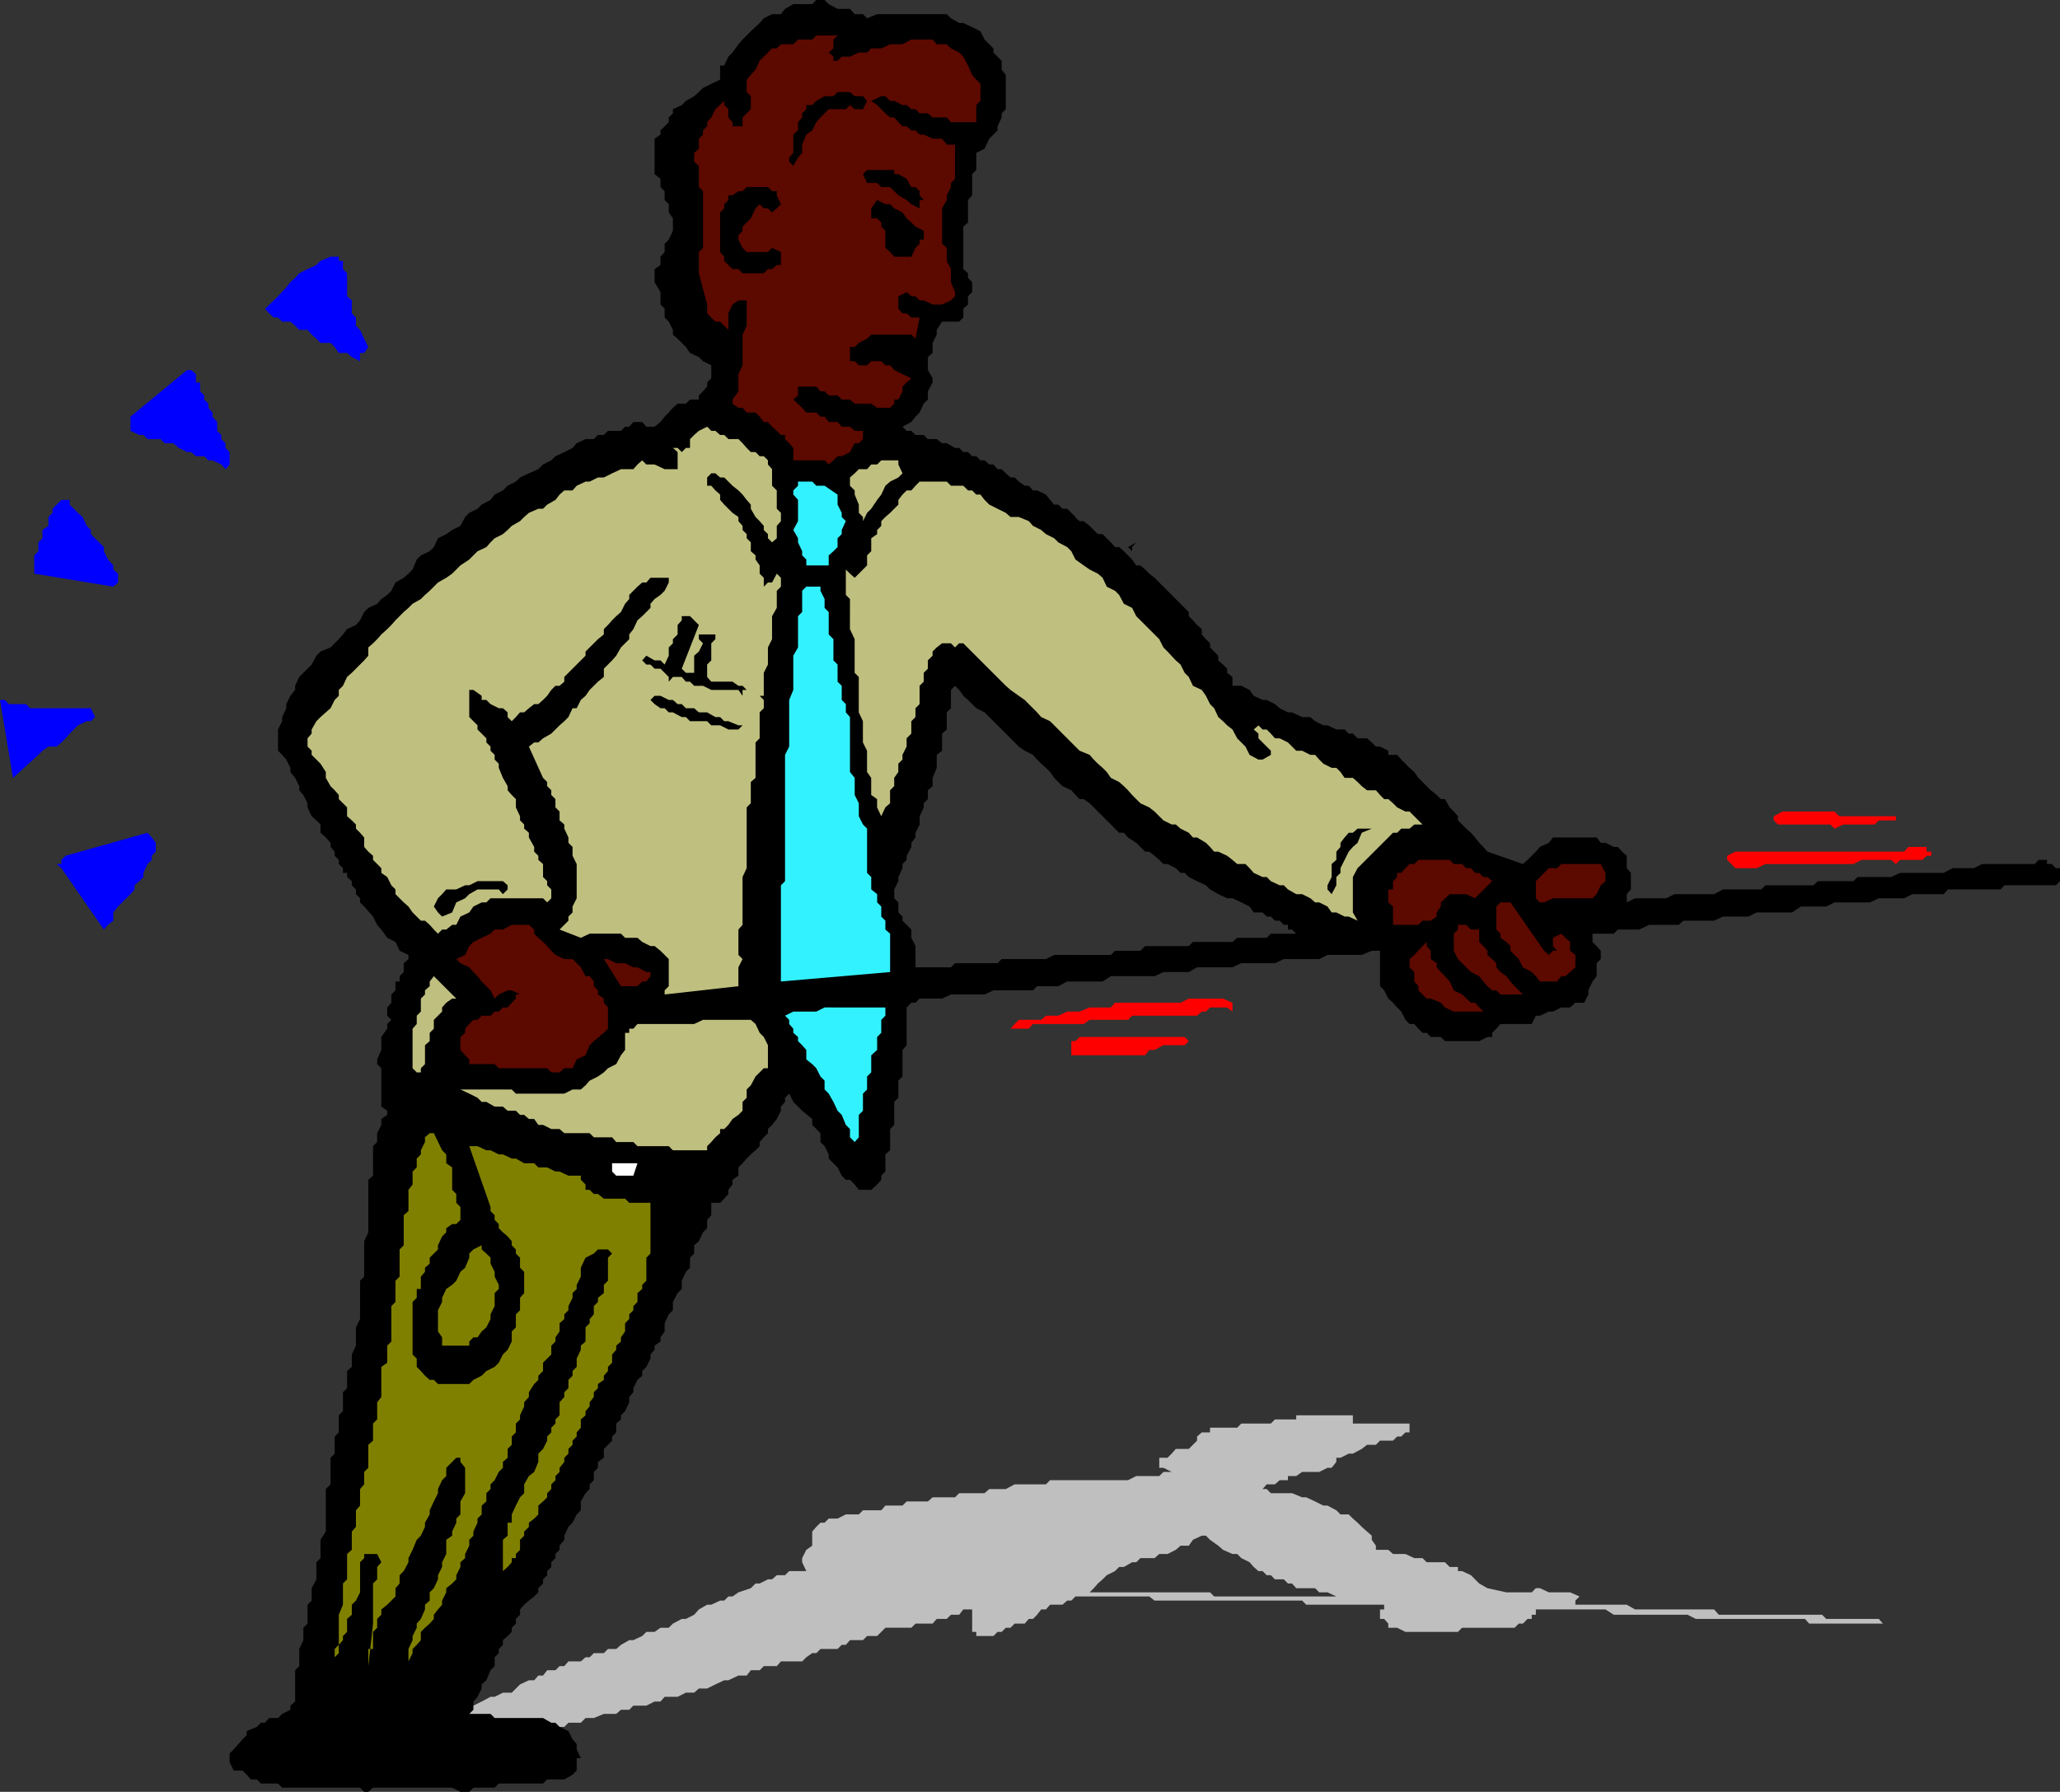 <svg xmlns="http://www.w3.org/2000/svg" width="349" height="303.598"><rect width="100%" height="100%" fill="#333333" stroke="none"/><path fill="#bfbfbf" d="M204 271.2h16.602l.699.698H234.5v.801h-.7v1.602h.7l.7.797v.703h1.5l1.402.699H247l.7-.7h8.902l.699-.702H258l.8-.797h.7v-.703h.7v-.899H272l1.398.899h12.5l1.403.703h18.5l.699.797H319l-.7-.797h-8.902l-.699-.703h-17.5l-.8-.899H277l-1.398-.8h-10.403 1.7v-.7l.703-.699-1.602-.7h-3.602l-1.5-.702h-.699l-.699.703h-4.3l-3.2-.703-1.398-.797-1.403-1.403-1.5-.699H247v-.699h-1.398l-.801-.8h-3.102L241 264h-1.398l-1.5-.7H236l-.8-.702h-2.098v-.7l-.704-1v-.699l-.796-.699-.903-.8-.699-.7-.8-.7-.7-.702h-1.398l-.704-.7-1.5-.8h-.699l-1.398-.7-1.5-.699h-.7l-1.703-.699h-3.597l-.7-.7H213.2h.7l.703-.8H216l.8-.7h1.4v-.702h1.402l1-.7h2.898l1.398-.699h.704l.796-1V247h.704l1.398-.7h.7l1.5-.8.902-.7h1.5l.699-.702H236l.7-.7h.698l.704-.699h.699v-1.5h-9.602v-1.398h-9.597v.699H216l-.7.7h-5l-.698.698H205v.801h-1v17.5h.3l.7.7 1.398 1 .801.699 1.602.703h.8l.7.699 1.398.7.7.8.8.7h.7l.703.698h.699l.699.7h1.5l.7.703h.698l.704.797h3.199l.699.703h1.398l1.5.699h1.403-22.102l-.699-.7h-1v1.4m0-1.4h-19.398l.699-.702.699-.797.8-.703.7-.7 1.398-.699.704-.699h.796l1.403-.8h.699l.7-.7h2.402l.796-.7h1.403l1.398-.702.801-.7h1.398l.704-1 1.5-.699H204v-17.5h-.398l-.801.7v.699l-.7.703-.703.699H199.2l-.699.8-.7.7h-1.402v1.7h.704l1.398.698h-1.398l-.704.7H192.5l-1.398.703h-13.204l-.699.699h-5.3l-1.5.8h-2.797l-.801.7H162.5l-.7.7H158l-.8.698h-3.598l-.704.7H150l-.7.8h-3.1l-.7.7h-2.2l-1.402.703h-1.5l-.699.699H139l-.7.7-.698.8v2.398l-1 .7-.704 1.402v.7l.704 1.5h-2.903l-.699.698h-1.398l-.801.7h-.7l-1.402.703H128l-.8.797h-.7.7l-2.098.703-1 .699h-.704l-.699.7H122l-1.5.698h-.7l-1.402.801-.796.899-1.403.703h-.699l-1.5.797-.7.703h-1.402l-1 .699H109.5l-.7.7-1.5.698h-.698l-1.403.801-.8.7H103l-.7.699h-1.698l-.704.703H99.2l-.8.699h-2.1l-.7.8h-.8l-.7.7h-1.4l-.699.898h-.8l-.7.801h-.898l-1.5.7-.704.699-.699.703h-1.5l-1.398.699h-.7l-1.5.8-1.402.7h-.7l-1.5.7-1.398.698h-1l-1.403.7-.699.8H72l-.7.7h-2.1l-.802.703H61.7L61 294v.7l.7.8h1.5l.698.898H67l1.398.7h2.204l.699.8.699-.8h3.602l1 .8h3.597l1.403.7H90.5l1.5.703 1.398-.703h.704l.699-.7h.8l.7-1.5-1.5-.898h-2.102l-.699-.8h-3.2l-.698-.7h3.097l.801-.7h1.398l.704-.702h1.5l.699-.7h2.097l.801-.8h1.403l1.699-.7h2.097l.801-.699h1.403l.699-.699h2.199l1.398-.7h1l.704-.8h2.199l1.398-.7h1.403l.796-.702h1.403l1.398-.7 1.5-.699h.7l1.703-.8h1.398l.7-.899h1.5l.698-.7h2.204l.699-.8h3.597l.704-.7 1-.702h.699l.699-.7h2.898l.704-.699h.699l.699-.8h2.2l.698-.7h1.704l1.398-1.398h4.398l.704-.703H158l.7-.797h1.698l.704-.703h1.398l.7-.899h1.5v3.801h.698v.7h2.903l.699-.7h.7l.698-.7h.801l.7-.702h1.703l.699-.797H175l.7-.703.698-.899h.801l.7-.8H180l.8-.7h.7l.7-.699h12.5l.902.7H204v-1.4"/><path d="M182.398 166.3h4.403l1.398-.902h7.403l1.5-.699h4.296l1.403-.8h6l1.5-.7H216l1.5-.699h6l1.398-.7h5.801l1.7-.702h1.402v6l.699.703.7 1.398.8.7.7.8.698.7.704 1.402.699.699h.8l.7.8.699.7h.7l.698.7h1.704l.699.698h5.8L252 175.7h.8v-.7l.7-.7.7-.8h5.3l.7-1.402h.698l1.5-.7h.704l1.398-.699h1.5l.898-.8h1.5l.704-1.399v-.7l.699-1.5.699-.902V163.2l.7-.699v-1.402l-.7-.797-.7-.703V158.2h3.598l.704-.699h3.597l1.7-.8h5l.8-.7h5.2l1.5-.7h4.3l1.403-.702h6l1.5-1h4.296l1.403-.7h6l1.5-.699h4.3l1.399-.7h5.3l.7-.8h8.898l.704-.7h8.699l.699-.7v-2.202h-.7l-.698-.7h-.801v-.699h-1.403l-.699.7h-8.898l-1.403.699h-3.597l-1.5.8h-7.403l-1.5.7H314.7l-.699.703h-6l-.8.699h-8.098l-.704.7h-6.5l-1.5.8H283.7l-1.398.7H277l-1.398.698V151.5l.699-.8v-2.802l-.7-.8V145l-.8-.7-.7-.8h-.703l-1.398-.7h-.8l-.7-.902h-7.398l-.704.903-1.5.699-.699.8-1.398 1.4-.801.698-6-2.097-.7-.801-.698-.7-.704-.902-.699-.8-.8-.7L247 139v-.7l-.7-.8-.698-.7-.801-1.402h-.7l-.703-.699-1-.8-2.097-2.098-.7-1-.8-.703-.7-.7-.703-.699-.699-.8h-1.5v-.7l-1.398-.699h-.7l-.703-.7-.796-.702H230l-.8-.797h-.7l-.7-.703h-1.402l-1.5-.7h-.699l-1.398-.699-.801-.699h-1.398l-1.704-.8h-.699l-1.398-.7-.801-.7-1.398-.702h-.704l-1.5-.7-.699-1-1.398-.699h-1.5v-1.5l-.903-.699v-.7l-.699-.702-.8-.7v-.8L205 109.699V109l-.7-.7-.698-.8v-.902l-.801-.7-.7-.8-.703-.7v-.699l-2.898-2.898-1.398-1.403-.704-.699-.796-.8-.903-.7L194 96.5l-.8-.7h-.7l-.7-1-.698-.702-.704-.7-.796-.699h-.704l-.699-.8-1.398-1.399H186l-.7-.7-.698-.702-1-.797h-.704l-.5-.403v47l.5.5h.704l1 .7.699.703 3.597 3.597.704.7h.796l.704.8 1.398.903 1.5 1.5h.7l.902.699.796.7.704.698h.699l1.398.7.801.8h.7l.698.7 1.403.703 1.5.699.699.7 1.398.8 1.5.7h.903l1.5.698 1.398.7.7 1h1.5l.703.703h.699L216 156h.8l.7.7h.7v.8h.698l.704.7h1-5.301l-.7.698h-5l-.8.7h-6.7l-.703.703H194l-.8.797h-4.302l-.699.703h-5.8v4.5m-.001-4.501h-3.796l-1.403.7h-7.5l-.699.7h-7.2l-.698.698h-6v-3.597l-.704-1.403V157.5l-.796-.8-.704-.7v-.7l-.699-.702v-1.7l-.699-.699v-1.5l.7-1.398v-.703l.698-1.5v-.7l.704-.699V145l.796-1.5v-.7l.704-.902v-.8l.699-1.399v-1.398l.699-1.5v-.703l.7-.7v-1.5l.8-.699v-1.398l.7-1.703v-2.2l.902-.699v-2.898l.796-.703v-2.899l.704-.699v-3.102l.699-.699.699.7.7 1 .8.699.7.703.698.699 1.403.7 2.898 2.898.7.703.8.797.7.703.703.699 1 .7 1.398.698.7.801.698.7.801.699.7.703.703 1 1.398 1.398 1.5.7.7.8.198.2v-47l-.199-.301-1.398-1.399H180l-.7-.699h-.698l-.704-.8-.699-.9-1.5-.702H175l-.7-.797h-.698l-1-.703-.704-.7h-.699l-.8-.699-.7-.699H169l-.7-.8h-.698l-.801-.7h-.7l-.703-.7h-.699l-.699-.702h-.8l-.7-.7h-.7l-1.402-.8h-.796l-.903-.7h-1.5l-.699-.699h-1.398l-.704-.699h-.796l-.704-.7 1.5-.8.704-.902.699-.7.699-1.5.7-.699v-1.398l.8-1.5v-.703l-.8-1.399V60.5l.8-.7v-1.702l.7-1.399v-.8l.902-1.399h2.898l.7-.7v-1.5l.8-.702v-1.399l.7-.699v-1.7l-.7-.702V46.3l-.8-.703v-7.2l.8-.699v-3.8l.7-.801V29.5l.698-.7v-2.902l1.403-.699.8-1.699.7-.7.699-.702v-.7l.7-1.5V19.2l.698-.699v-5.8l-.699-.9v-1.5L169 9.599l-.7-.7V8.2l-1.5-1.5-.698-1.398-1.403-.703-1.5-.7h-.699l-1.398-.8-.704-.7h-11.796l-1.704.7-.699-.7h-1.398L144 1.5h-2.102l-1.5-.8-.699-.7h-1.398l-.7.7h-3.203L133 1.5l-.7.898h-1.5l-1.402.7-.699.8-1.5 1.403-1.398 1.398-.7.801-1 1.398-.703.7-.699 1.5H122V13.5l-1.5.7-1.398.698-.704.7-.796.703-1.403.797-.699.703-1.5.699v.7l-.7.698v.801l-.698.7-.704.699v.703l-1 .699v6l1 .8v1.4l.704.698v1.5l.699.7V36l.699 1v2.098l-.7 1.5-.698.703v1.398l-.704.801v1.398l-1 .7V47.8l1 1.699v2.098l.704.703v1.5l.699.699.699 1.398v.801l.8.7.7.699.7.703.698 1 1.5.699.704.7 1.398.698v2.2l-.7.703v.699l-.698.8-.704.7v.7h-1.5l-.699.698h-1.398l-.801.7-.7.8-.698.7-.704.902-1 .8H109.5l-.7-.8h-1.5l-.698.8h-.704l-.699.7H103l-.7.7h-1l-.698.698h-1.403l-1.5.7-.699.8-1.398.7-1.5.703-.704.699-1.398.7-.8.8-1.598.7-1.5.698-.704.7L86 82.3l-.8.797-1.4.703-.698.898-1.5.801-.704.7-1.398.698-.7.7-.8 1.5-1.398.703-1 .699-1.403.7-.699 1.5-.7.698-1.5.7-.698.703-.704 1.699-.699.7-.8.698L67 98.7l-.7 1.399-.698.703-1 .699-.704.8-1.5.7-.699.7-.699 1.398-.7.8-1.5.7-.698.902-.704.8L56 109.7l-1.7.698-.698.7-.801 1.5-.7.703-.703.699-.699.7-.699 1.5v.698l-.8 1-.7 1.403V120l-.7 1.5v.7l-.698 1.398v3.601l.699.7.699.8.7 1.399v.703l.8 1 .7 1.398v.7l.698.8.704 1.399v.703l.699 1.5.8.699.7.7v1.398l.898.8.801.903v.699l.7.8v.7l.698.7v.698l.704.7v.8h.699v.7l.8.703V150l.7.7v.8l.699.7v.698l.7.7 1.5 1.703.698 1.398.704.801 1 1.398 1.398.7.7 1.5 1.5.703v.699l-.802.7v1.5l-.699.698v.903H67v1.5l-.7.699v1.398l-.698.801v1.399l.699.703-.7.699v.8l-1 1.4v2.198l-.703 1.602v.8l.704.7v6.5l1 .7v.698l-1 .7v1L63.898 192v1.5l-.699.7v5l-.8.698v8.903l-.7 1.5v6L61 217v6.5l-.7 1.398V228l-.698 1.5v2.098l-.801.703v2.898l-.7.7v3.199l-.703.703v2.898l-.699.7v2.902L56 247v4.5l-.8.8v7.2l-.9 1.398V264l-.698.7v2.898l-.801 1.5v2.101l-.7.7v3.199l-.703.703v2.097l-.699 1.5v2.903L50 283v5.3l-.8.7v.7l-1.4.698-.698.7h-1.5l-.704.8H44.2l-.699.7-1.7.703V294l-.698.7-.704.8-.796.898-.704.7v1.5l.704 1.402h1.5l.699.7.699.8h1l.7.7h2.902l.699.698H61l.7.7h.698l.801-.7h13.403l1.398.7h1.5l.7-.7h3.6l.7-.699H92l.7-.699h2.902l1.398-.8.7-.7v-2.102h.698l-.699-1.5v-.898l-.699-.8-.7-1.4-1.5-.702-.698-.7h-.704l-1.398-.8h-8.2l-.698-.7H79.5l.7-.699v-1.398l.698-.801.704-1.402v-.7l.796-.699.704-1.699.699-.7v-1.5l.699-.702v-.7l.7-.699v-.8l.8-.7.7-.699v-.7l.698-.702v-.797l.704-.703v-.899l.699-.8.8-.7.899-.699.7-.7v-.702l.8-.797v-.703l.7-.7v-.699l.698-.699v-.8l.704-.7v-.7l.699-.702v-.7l.8-1v-.699l.7-1.5L97 258l.7-1.402.698-.7v-1.5L99.2 253l.7-.7v-.8l.703-.7v-1.402l.699-.699v-1l1-.699v-1.5l.699-.7.7-.702v-.7l.698-.699v-1.5l.801-.699v-.7l.7-.702.703-1.5v-.899l.699-.8v-.7l.699-1.398.8-.703v-.797l.7-.703.7-1.399v-.699l.698-.8v-.7l1-.7v-.702l.704-1v-1.399l.699-1.5L114 222v-1.402l.8-1.5.7-.7V217l.7-1.5.698-.7v-1.702l.704-.7V211l.796-.7.704-1.5.699-.702v-1.399l.699-.8V203.8h1.5l.7-.703.698-.797v-.703l.704-.899v-.8l1-.7V197.8l.699-.703.699-.797.7-.703.8-.7.7-.699v-.699l.698-.8.704-.7v-.7l.699-.702.8-1 .7-1.399v-.699l.699-.8v-.7l.7-.7.698 1.4 1.5 1.5 1.704 1.398v1l.699.703.699.699v1.5l.7.7.698 1.398v.703l.801.797.7.703.703 1.398.699.7H144l.8.8.7.899h2.102l1-.899.699-.8v-.7l.699-.699v-2.902l.8-.7V191.3l.7-.703v-3.899l.7-.699v-2.902l.698-.7v-4.5l.704-.8v-6.399l.796-.8h.704l.699-.7h3.8l1.5-.699h5.7l1.5-.7H175l.7-.702h3.6l1.5-.797h1.598v-4.5"/><path fill="#5c0900" d="m141.898 6-.699.7v1.5l-.8.698.8.7v.703h.7l.703-.703H144l1.5-.7h1.398l.704-.699h1.699l1.5-.699h2.097l1.5-.8H158l.7.8h1.698l.704.7 1.398.698.7.7.8 1.5.7 1.601.698.801.704.7v2.898l-.704.703v2.898h-4.296l-.704-.8H158l-.8-.7h-1.4l-.698-.699h-.704l-.796-.7h-.704l-1.398-.702h-.7l-.8-.797h-.7l-1.698.797 1 .703L150 19.199l.8.7h.7l.7.8.698.7h.704l.796.699h.704l.699.703h.699l1.5.699h1.602l.796 1h1.403v5.8l-.7.7v.7l-.703 1.398v.8l-.796 1.403v6l.796.699v2.2l.704 1.398V47.8l.699 1.699v.7l-.7.698-1.5.7H158l-1.5-.7h-.7l-.698-.699h-.704l-.796-.699-1.403.7v2.1l.7.798h.703l.796.703h1.403l-.7 3.597-.703-.699h-6.796l-.704.7-1.398.699-.7.703h-.8v2.398h.8l.7.7h1.398l.704-.7h1.699l.699.7h.8l.7.8 1.398.7 1.5.699-.796.703-.704.699v.8l-.699 1.4h-.699v.698l-.7.7h-2.198l-1-.7H144.8l-.8-.697h-1.398l-.704-.699h-1.5l-.699-.7H139l-.7-.8h-3.1V67l-.802.7 1.5 1.398.704.8h1.699l.699.7h.7l.698.902h1.5l.704.8H144l.8.7h1.4v1.398l-.7.7h-.7l-.8 1.5-1.398.703h-.704L141.2 78l-.8.7-.7-.7h-5.3v-2.102l-.7-.8-.699-.7V73.7h-.7l-.698-.699-.801-.7-.7-.8h-.703l-.699-.902-.699-.7h-1.5l-.7-.8h-.698l-1-.7V67.7l1-1.398v-2.903l.699-1.5V56.7l.699-1.5v-4.3h-1.398l-1 .699-.704 1.5v2.8L122 54.5h-.8l-.7-.7-.7-.702v-1.5l-1.402-5.297v-3.602l.704-.699v-9.602l-.704-.699v-3.601l-.796-.7v-1.5l.796-.699V23.5l.704-.7v-.702l.699-.7V20.7l.699-.8.7-1.399 1.5-1.402v.703l.698.699v1.398l.704.801v.7h1.699v-1.5l1.398-1.399v-2.2l-.699-.702V13.5l.7-.8.8-.9.7-1.5.698-.702.704-.7.699-.699h.8l.7-.699h2.097l.801-.8h2.403l.699-.7h3.597"/><path d="M146.898 17.098 146.2 18.5h-1.398l-.801-.7-.7.7h-2.902L139 19.898l-.7.801-.698 1.399-1 .703-.704 1.699v1.398l-.699.801-.8 1.399-.7-.7V26.7l.7-.8v-3.1l.8-.703v-1.399l.7-.8v-.7l.703-.699v-.7h1l.699-.702 1.398-.797h1.5l.7-.703H144l.8.703h1.4l.698.797m9.602 16.801h-.7v1.403l-1.402-.703-.796-.7-1.403-.8-1.398-1.399h-1.5l-.7-.699h-1.703l-.699-1.5.7-.7h4.601v.7h.7l1.402.8.796 1.4h.704l.699.698v.7l.699.8m-24.898-.8.699 1.5-.7.703-.8.699-.7-.7h-.703l-.699-.702-.699.703-.8 1.699-1.4 1.398v.7l-.698.8v.7L125.8 42l.699.7h3.602l.699-.7 1.5.7v2.198h-.7l-.8.7h-.7l-.703.703H125.8l-.7-.703h-1l-.703-.7-.699-.699V43.5l-.699-.8V36l.7-.7v-.702l.698-.7v-.8h.704l1-.7h.699l.699-.699h3.602l.699.7h.8v.699m24.9 6v1.5h-.7v.703l-.698.699-.704 1.5H151.5l-.7-.8-.8-.7v-2.902l-.7-.7V37.7l-.698-.699h-1v-1.7l1-1.402 1.398.7h.8l.7.703 1.398.699.704 1 .796.7.704.698 1.398.7"/><path fill="#00f" d="M58.8 48.7v1.5l.802.698v2.2l.699.703v1.398l.699.7.7 1.5.698 1.402-.699 1H61v1.398l-1.398-.699-.801-.7h-1.403l-.699-1-.699-.702h-1.7l-.698-.7-.801-.699-.7-.8H50.7l-.699-.7-.8-.699h-1.4l-.698-.7h-.704l-.796-.702-.704-.797 1.5-1.403.704-.699 1.398-1.5.7-.898.8-.703.7-.797 1.402-.703 1.5-.7.699-.699L56 43.5h1.398v.7h.704v1.398l.699.703v2.398M33.898 65.5v.8l.704.7v.7l.699.698v.7l.699.8v.7l.8.902V73l.7.7v.698l.7.7v.8l.698.7v2.101l-.699.801-.699-.8L36 78h-.7l-.698-.7h-1.403l-.8-.702h-.7l-1.398-.7-1-.8h-1.403l-.699-.7H25l-.7-.699h-.698l-1.5-.699v-2.402l9.597-7.899h.7l.8.7V64.8h.7v.699"/><path fill="#bfbf80" d="M130.102 78v.7l.699.8v2.8l.8.798v3.101l.7.7V88.3l-.7.797v2.101l-.8.7-.7-.7V90.5l-.703-.7v-.702l-.699-.797-.699-.703-.8-1.399V85.5l-.7-.8-.7-.9-.698-.702-1-.797-1.403-1.403H122l-.8-.699h-.7l-.7.7V82.3h.7l.7.797.8.703v.898l.7.801.698.7.704.698 1 .7v.703l.699.797v.703l.699.699v.7l.7.698v1.5l.8.7v.703l.7 1v1.398l.698.7v1.5l.704-.7h.699l.8-1.5.7.7v1.5l-.7.699V103l-.8 1.398v3.903l-.7 1.398v2.899l-.703 1.402v3.898h-.699l.7.7V120l-.7.7v4.398l-.699.703v6l-.8.699v3.598l-.7.703v10.297l-.7 1.5v8.101l-.698.801v4.3l.699.7-.7 1.398v3.2l-12.5 1.402v-.7l.7-.702V162.5l-1.403-1.402-1-.797h-.699l-1.398-.703-.801-.7h-2.102l-.699-.699h-5.3l-1.5.7L94.8 157.5l1.5-1.5v-.7l.699-.702v-1l.7-1.399v-5.8L97 145v-1.5l-.7-.7v-.902l-.698-1.5v-.699L94.8 139v-1.5l-.7-.7v-1.402l-.703-.699v-.8l-.699-.7v-.699l-.699-.7-2.398-5.3.898-.7h.7l.8-.702 1.398-.797 1.403-1.403.8-.699.7-.699.7-1.5h.7l.698-1.402.801-.7.7-1 .703-.699.699-.699 1-.8v-1.4l.699-.702.7-.7.698-.8.801-1.399.7-.699.703-.7v-.8l.699-.902.699-1.5.8-.7 1.4-1.398v-.7l.698-.8 1-.7.704-.702.699-1.399v-.8h-3.102l-.699.8h-.7l-.8.7-.7.699-.698.703v.699l-.704.8-.699 1.4-.8.698-.7.7-.699.8-.7.7v.902l-1 .8-.698.7-.704.7-.699.698v.7l-1.5 1.5-.699.703-1.398 1.398v.801l-.801.7h-.7l-.703.698-.699 1-.699.7-.8.703h-.7l-.898.699-.801.7h-.7l-.703.8-.699.7-.699-.7v-.8l-.8-.7h-.7l-1.398-.7-.704-.702h-.796v-.7l-1.403-1H79.5v4.602l1.398 1.398v.7l1.5 1.5v.703l.704.699v.7l.699.698v.801l.699.7v.699l.7 1.703.8 1.398v.7l.7.8.698.7v1.402l.704 1.5V139l.699.7v.698l.8.7v.8l.899 1.602v.8l.7.7v.7l.8.698v2.2l.7.703V150l.698.7v1.5l-.699.698L92 152.2h-8.898l-.704.7h-.796l-1.403.699-.699 1-1.5.703-.7 1.398h-.698l-1 .801h-.704l-.699.7-.699-.7-.7-.8-.8-.7h-.7l-1.402-1.402-.699-1-.8-.7L67 151.5v-.8l-.7-.7-.698-1.402-1-.7v-.8l-.704-.7-.699-.699V145l-.8-.7-.7-.8v-1.602l-.699-.8-.7-.7v-.699l-.698-.699-.801-.7v-1.5l-.7-.702-.703-.7v-.699l-.699-.8-.699-.7-.8-1.398v-1l-.9-1.403-1.5-1.5v-.699l-.698-.699v-1.402l.699-.797v-.703l.8-1.399.7-.699.898-.8.801-.7.7-1.402.698-.7v-1l.704-.699.699-1.5.8-.699.7-.7.699-.702.7-.7.698-.8v-1.399L63.2 109l.7-.7.703-.8 1-.902.699-.7.699-.8 1.398-1.399.801-.699.7-.7 1.402-.8.699-.7.8-.702 1.4-1.399 1.402-.8 1-.7L78 95.801l1.5-1 .7-.703.698-.7 1.5-.699.704-.8.699-.7 1.398-.699.801-.7.7-.702 1.402-.797.699-.703.8-.7L91.2 86.2h.8l.7-.699 1.402-.8.699-.9.8-.702H97l.7-.797 1.5-.703h.698l1.403-.7h1l1.398-.699 1.5-.699h2.102l.699-.8.8-.7.7.7h1.398l1.704.8h2.199v-2.902l-.801-.7h.8l.7.7.7-.7h.698v-1.5l.704-.699.796-.699 1.403-.7.699.7h.7l.8.7h.7l.698.698h1.704l.699.7.699.8.7.7h.8l.7.703h.698l.704.699m22.796 2.199-.699.698-1.398.7-.801.703-.7 1.5-.698.898-1 1.5-.704.7-.699 1.402v-.703l-.699-.7V85.5l-.7-1.7v-.702l-.8-.797v-1.403l.8-.699.7-.699h1.398l.704-.8h1l.699-.7h2.898v.7l.7 1.5m23.499 9.6.801.7 1.403.7.699.698 1.5.801.699.7.7 1.402 1.402 1 1 .699 1.398.7.8.698.7 1.5 1.398.7.704.703.796 1.5 1.403.699.699 1.398 3.102 3.102.796.8.704 1.4.699.698 1.398 1.5.801.7.7 1.402.698.7.704 1.5 1.5.698.699 1 .699 1.403.7.699.698 1.5.801.7.7.698.902.7.8 1.5.7.703.699.699.7 1.398 1.5.801h.698l1.403-.8v-.7l-.7-.699-.703-.7-.699-.702v-.797l-.8-.703.8-.7.7.7h.703l.699.703.699.797h.8l1.4.703.698.699.704.7h1l1.398.698h.8l.7.801.7.7 1.402.699h.796l.704.703.699 1h1.398l.801.699.7.7.902.698h1.5l.699.801.699.7h.7l.8.699.7.703 1.402.699h.699l2.199 2.2h-1.398l-.801.698h-1.403l-.699.7H236l-6 6-.8 1.5v6L230 156l-1.5-.7h-.7l-1.402-.702h-.796l-.704-1-1.398-.7h-.7l-.8-.699-1.398-.699h-1l-1.403-.8-.699-.7h-.7l-1.5-.7-.698-.702h-.704l-1.5-.7-.699-.8-.699-.7h-1.398l-.801-.699-.903-.699-1.5-.7h-.699l-.699-.8-.7-.7-1.5-.902h-.698l-.704-.8-1.398-.7-.8-.699h-.7l-1.398-.699-.704-.7-.796-.8-.903-.7-1.5-.702-1.398-1.399-.7-.8-.703-.7-.796-.699-1.403-.7-.699-1-.7-.702-.8-.7-.7-.699-.698-.8-1.704-.7-1.398-1.398-.7-.703-.8-.797-.7-.703-.698-.7-.704-.699-1.5-.699-.699-.8-1.398-1.4-.7-.702-1-.7-1.402-1-.8-.699-7.2-7.199h-.699l-.7.7-.698-.7h-1.5l-.903.7-.699.698v.7l-.8.8v1.403l-.7.699v1.5l-.7.7v3.1l-.698.7v1.5l-.704.7v2.1l-.796.798v1.402l-.704 1.398v.801l-.699.7v1.402l-.699 1v1.398l-.7.7v2.199l-.8.703-.7 1.5-.698-1.5v-1.403l-1-.699v-2.898l-.704-1v-3.602l-.699-1.398v-3.602l-.699-1.5v-6l-.7-.699v-5.7l-.8-1.702V101.5l-.7-.7v-4.3l.7.7.8.698 2.098-2.097v-1.703l.704-.7V91.2l1-.699v-.7l.699-.702V88.3l.699-.703.8-.7 1.4-1.398v-.8l.698-.9.704-.702h.796l.704-.797.699-.703h4.597l.704.703h2.097l.801.797h.7l.698.703h.704l.699.898.8.801 2.797 1.398.801.7h1.403l1.699.703.699.797 1.398.703"/><path fill="#33f2ff" d="M141.898 83.8v1.7l.704 1.398v.7l.699.703-.7 1.5v.699l-.703.7v1.5l-.699.698-.8.7V95.8h-3.797v-1l-.704-.703v-.7l-.699-1.5V91.2l-.8-1.398.8-1.5V84.7l-.8-.898v-.703l.8-.797v-.703h2.403l.699.703h1.398l2.2 1.5"/><path fill="#00f" d="M11.8 84.7v.8l1.4 1.398.8.7.7 1.5.698.703v.699l.704.7 1.5 1.5v.698l.699 1.403.898 1v.699l.801.7v1.5l-.8.698L5.8 97.2v-3.101l.7-.7v-1.5l.7-.699v-1.398l1-.703v-1.5l.698-.7V86.2l.704-.699.796-.8h1.403"/><path d="m192.5 91.898-.7.801v.7l-.698-.7 1.398-.8"/><path fill="#33f2ff" d="M139 99.398v.7l.7 1.402v1.5l.698.7v3.8l.801.8v3.598l.7.7v2.902l.703.7v2.398l.699.703v1.398l.699.801v9.3l.8 1v2.9l.7 1.398v2.203l.7 1.398.698.7v7.5l.704.699v2.101l1 .801v1.398l.699.7v1.703L150 156v1.5l.8.7v6.5l-18.5 1.6V150l.7-.7v-21.402l.7-1.398v-7.902l.698-1.7v-5.8l.801-1.399v-5.3l.7-.7v-3.601l.703-.7H139"/><path d="m118.398 105.898-2.898 7.403.7.699h1.402v-2.902l.796-.7.704-1.398-.704-.7v-.8h2.801v.8l-.699.7v2.898l-.7.7v2.101l.7.801h3.602l1 .7h.699l.699.698h-.7v1l-.698-1H120.5l-1.398-.699h-1.5l-.704-.699h-.699l-.699-.8H114l-.7.8v-.8l-.698-.7-.704-.7h-1l-.699-.702h-.699l-.7-.7.7-.8 1.398.8h1l.704.7.699-1.5v-1.399L114 109v-.7l.8-.8v-1.602l.7-.8v-.7h1.398l.704.7.796.8m7.402 17-.698.7h-1.704l-1.398-.7h-1.5l-.7-.699h-2.902l-.699-.699h-.699l-1.5-.8h-.7l-.698-.7h-.704l-1-.7-.699-.702.7-.7h1l1.402.7H114l.8.703h.7l.7.699h1.402l.796.7h1.403l1.398.8H122l.7.7h.698l1.704.698h.699"/><path fill="#00f" d="M14.7 120h.698l.704 1.5-.704.7H14.7l-1.5.698-.699.7-.7.703-.698.797-.704.703-.796.699H8.199l-1 .7-.699.698-4.3 3.903L0 118.598h.8l.7.703h2.898l.704.699h9.597"/><path fill="red" d="M319.7 138.3h1.5v.7h-2.9l-.698.7H312.3l-1.5.698-.7-.699h-8.9l-.7-.699v-.7l1.5-.8h8.8l.802.8h8.097"/><path d="m232.398 140.398-1.699.7L230 142.8l-.8.699-.7.8-1.398 2.798v.8l-.704.7V150l-.796 1.5-.704-.8v-.7l.704-1.402v-2.2l.796-.699v-1.398l.704-.801v-.7l.699-.902.699-.8h.7l.8-.7h2.398"/><path fill="#00f" d="m26.398 144.3-.699.7v.7l-.699.698-.7 1.5v.7l-.698.703-.801.699v.7l-.7.8-.703.7L20 153.597l-.8 1V156l-.9.7-.698.8-7.204-10.402-.796-.7h.796v-.699l.704-.699L25 141.098l.7.8.698.903v1.5"/><path fill="red" d="M327.2 145h-.802l-.699.7h-3.8l-.7.698-.8-.699h-5l-1.399.7h-14.898l-1.5.699H294l-1.398-1.399V145l1.398-.7h28.602l.699-.8h3.097v.8h.801v.7"/><path fill="#5c0900" d="m252.8 149.3-2.902 2.9-1.5-.7h-2.796l-1.5 1.398v.7l-.704 1v.703l-1 .699H241l-.7.7H236v-3.102l-.8-.7V150.7h.8v-1.398l.7-.703v-.7h.698l.704-.8.699-.7h.8l.7-.699h5.3l.7.7h1.398l.7.699h.8l.7.8h.703l.699.7H252l.8.703m19.2-1.404v1.403l-.8.699-.7 1.5-.7.7h-6.698l-1.5.698h-.704l-.699-.699v-2.898l1.403-1.403.796-.8h1.403l.699-.7h6.7l.8 1.5"/><path d="M86 150v.7l-.8.8-.7-.8h-3.602l-1.398.8-.7.7-1.5.698-.698 1.7-1.704.703-.699-.703-.699-1 .7-1.399.698-.699.704-.8H77.3l1.5-.7h.699l1.398-.7H85.2l.801.7"/><path fill="#5c0900" d="m261.602 161.098.796.703.704-.703h.699l-.7-.797v-1.403l1.399-.699.7.7.8.699v1.5l.898.703v2.097l-.898.801-.8.7h-.7l-.7.902h-2.902l-.699-.903-.699-.699-1.5-.8-.7-1.399-1.402-1.402v-.797l-.699-.703-1-.7v-.699l-.699-.699v-3.902l.7-.7h1.698l5.704 8.2M90.5 158.2l.7.698.8.7.7.703.698.797.704.703 1.5.699H97l1.398 1.398.801 1.5h.7l.703.903v.797l.699.703v.699l1 .7v.698l.699.801v3.602l-.7.699-1.698 1.398-.704.7-.699 1.703-1.5.699L97 181h-1.398l-.801.7h-1.403l-.699-.7H84.5l-.7-.7h-4.3v-.8l-.7-.7-.8-.902V175.7l.8-.699v-.7l.7-.8.7-.7h.698l.704-.702h1.5l.699-.7h.699l.7-.699h.8l.7-.8.698-.7v-.699h.704l-1.403-.7H86l-1.5.7-.7.7-.698-1.4-1.5-1.5-.704-.902-.699-.699-.699-.8-1.5-.7-.7-.699 1.5-.7.7-1.5.7-.702 1.402-.7 1.5-.699.699-.699h1.398l1.5-.8h2.903l.898.8v.7m160.102-.701v2.098l.699.703.699.797v.703l.8.699.7.7v.698l.7.801 1 .7.698.902.704.797L258 168.5h-3.8l-.7-.7h-.7l-.8-.702-.7-.797-.698-.903-1.403-.699L247 162.5l-.7-1.402v-2.899l.7-.699v-.8h1.398l.801.8h1.403m-1.402 12.398h.698l1.403 1.5h-5l-1.5-.699-.7-.8-1.703-.7h-.699l-1.398-1.398v-.703l-.7-.797v-1.602l-.8-.8V162.5l.8-.7 1.399-1.5.7-.702v.703l.698.797v1.402l1 .7v.698l.704.801.699.7.8.902.7 1.5 1.398.699 1.5 1.398M110.2 164.7v.698l-.7.903h-.7l-.8.797h-2.8l-2.9-4.598h.7l1.398.7h1.5l1.403.698H108l1.5.801h.7"/><path fill="#bfbf80" d="M77.3 169.2h-.698l-1 .698-.704.801v.7l-.699.699-.699.703v1.5l-.7.699v1.398l-.8.7v3.203l-.7.699v.7h-.698l-.704-.7v-6.7l.704-.8v-1.402l.699-.7V169.2l.699-.7v-.7l.8-.702v-.797l.7-.903 3.8 3.801"/><path fill="red" d="M208.8 170.7v.698l-.902-.699H205l-.7.7h-.698l-.801.699h-11l-.7.703h-6.5l-1 .699H175l-.7.8h-3.1l.698-.8.704-.7h3.796l.801-.702h2.102l1.5-.7h2.097l1.704-.699h3.597l.7-.8H200l1.398-.7h5.801l1.602.7v.8"/><path fill="#33f2ff" d="M150 170.7v1.398l-.7.703V175l-.698.7v2.198l-1 .903v2.898l-.704.7v2.199l-.699.703v2.898l-.699.7v3.8l-.7.801-.8-.8v-1.4l-.7-.702-.698-1.7-.704-.699-.699-1.5-.8-1.398-.7-.703v-1.5l-.699-.7-.7-1.398-.698-.7-1-.8v-1.602l-.704-.8-.699-.7v-.699l-.8-.699v-.7l-.7-.8v-.7l-.699-.702 1.398-.7h3.903l1.398-.699H150"/><path fill="#bfbf80" d="m127.2 172.8.8.7.7 1.5.698.7.704 1.398V181h-.704L128 182.398l-.8 1.5-.7.7V186l-.7.7v1.5l-.698.698-1 .7-.704 1-.699.703H122V192l-.8.7-.7.8-.7.7v.698H114l-.7-.699H108l-.7-.699h-2.902l-.699-.8h-3.097l-.704-.7h-4.296l-.801-.7h-1.403L92 190.599h-.8l-.7-1h-.898l-.801-.7h-.7l-.703-.699H86l-.8-.699h-1.4l-1.402-.8h-.796l-.704-.7-1.398-.7-1.5-.702h8.7l.698.703h8.204l1.398-.703h1.398l.801-.7.7-.8 1.402-.7 1-.699.699-.7 1.398-.7.801-1.5.7-.902V175h.703v-.7h.699l.699-.8h9.602l1.5-.7h8.097"/><path fill="red" d="m201.398 176.398-.699.7h-3.597l-1.5.8h-.903l-.699.903h-12.5v-2.403h.7l.698-.699H200.7l.7.7"/><path fill="olive" d="m74.898 194.898.704.7v1.5l1 .703v3.797l.699.703v1.5l.699.699v2.2l-.7.698h-.698l-1 .7v.703l-.704.699-.699 1.5v.7l-1.398 1.398v1L72 214.8v.699l-.7.8v2.098h-.698v1.5l-.704.7v8.902l.704.7v1.398l.699.703.699.797.8.703h.7l.7.699h5.3l.7-.7 1.402-.702.796-.797 1.403-.703.699-.7.7-1.398.8-.8.7-1.4v-1.702l.698-.7V222.7l.704-.699v-2.102l.699-.8V215.5l-.7-.7v-1.702l-.703-.7v-.699L86.7 211v-.7l-.699-.8-.8-.7-.7-.702v-.7l-.7-.699v-.8l-.698-.7v-.699L79.5 194.2h1.398l1.5.698h.704l1.398.7h.7l1.5.703h.698l1.403.797H90.5l.7.703h1.5l1.402.699h.699l1.5.7h2.097v.698l.801.801v.899h.7l.703.703h.699l1 .797h3.597l.704.703h3.597v8.597l-.699.7V217l-.7.7v.698l-.8.7v1.5l-.7.703V222l-.698.7v.8l-.704.7v1.398l-.699 1v.703l-.8.699v.7l-.7.8v1.398l-.699.7v.703l-.7.797v.703l-1 .699v.7l-.698.698v.801l-.704.899v.703l-.699.797v.703l-.8.699v1.398l-.7.801v.7l-.699.699v.703l-.7.699v.8l-.698.7v.7l-.801 1v.698l-.7.7v.703l-.703.699v.8l-.699.7v.7l-.699.698-.8.7v1.5l-.7.703-.898.699v.7l-.801.8v.7l-.7.698v1.7l-.703.703V264H86.7v.7l-.699.8-.8.7v-5.302l.8-.699V258h.7v-1.402l.698-1.5.704-1.399.699-.699v-1.5l.8-1.402.899-.7.7-1.699v-1.398l.8-.801.7-1.402v-.7l.698-.699v-.8l.704-.7v-.699l.699-.7v-2.202l.8-.899v-.8l.7-.7v-1.398l.699-.703v-.797l.7-.703v-1.399l.698-1.5V228l.801-.7v-2.402l.7-.699v-.699l.703-.8v-1.4l.699-.702v-.7l1-.8v-1.399L103 217v-3.902l.7-.7-.7-.699h-1.7l-.698.7-1.403.699-.8 1.703v1.5l-.7 1.398v.7l-.699.699v.8l-.7 1.403V222l-.698.7v.8l-.801.7v1.398l-.7 1v.703l-.703.699v1.5L92 230.898v1.403l-.8.797v.703l-.7.699-.898 1.398v.801l-.801.899v.703l-.7 1.5v.699l-.703.7v1.5l-.699.698v1.403L86 245.5v1.5l-.8.7v1l-.7.698-.7 1.403-.698.699v.8l-.704.7v1.398l-.796.7v1.5l-.704.703V258l-.699 1.5v.7l-.699.698v1l-.7 1.403V264l-.8.7v.8l-.7 1.398v.7l-.698.703-1 .797v.703l-.704 1.398v.7l-.699.8-.699.899v.703l-.7.797-.8.703-.7.699v1.398l-.698.801-.704.7v.699L69.2 281.5v-2.102l.7-1.5v-.699l.703-1.398v-.703l.699-.797.699-1.602v-.8l.8-.7v-1.398l.7-.703.7-1.5v-.7l.698-1.398v-.8l.704-1.4v-2.402l1-.699v-.699l.699-1.5v-.7l.699-.702v-2.2l.8-1.398v-4.3l-.8-1v-.7h-.7l-1.698 1.7v1.398l-.704.703-.699 1.5V253l-.699 1.398-.7 1.5v.7L72 258v.7l-.7 1.5-.698.698-.704 1.7L69.2 264v.7l-.8 1.5-.7.698v1.403l-.699.797v1.402l-1.398 1.398-1 .801v.899l-.704.703v1.5l-.699.699v2.898h-.8v2.903l.8-7.203V268.3l.7-.703V265.5l.703-.8-.704-1.4H61.7v.7l-.699.7v5.1l-.7 1.4-.698.698v1.7l-.801.703v2.199l-.7.7v.698l-.703.801v1.399l-.699.703v-1.403l.7-.699v-5.101l.703-1.7v-3.597l.699-.703V263.3l.8-.703V259.5l.7-.8v-2.802l.699-.8V252.3l.7-.801v-2.102l.698-.699V244.8l.801-.703v-2.899l.7-.699v-2.902l.703-.899v-5.101l1-.7V228l.699-.7v-6l.699-.702V217l.7-.7v-4.6l.698-.7v-5.102l.801-.699v-3.601l.7-.899V198.5l.703-.7v-1.5l.699-.702v-.7L72 193.5v-.8l.8-.7h.7l1.398 2.898"/><path fill="#fff" d="M107.3 199.2h-2.902l-.699-.7v-1.402H108l-.7 2.101"/><path fill="olive" d="m84.5 218.398-.7.7v2.203l-.698 1.398v.801l-.704 1.398-.796.7-.704 1H80.2l-.699.703V228h-4.602v-1.402l-.699-1V222l.7-1.402v-.7l.703-1.5 1-.699.699-.699.699-1.5.8-.7.7-1.702v-.7l.7-.699 1.402-.699v.7l.796.698.704.7v1l.699 1.402v.8l.699 1.4v.698"/></svg>
